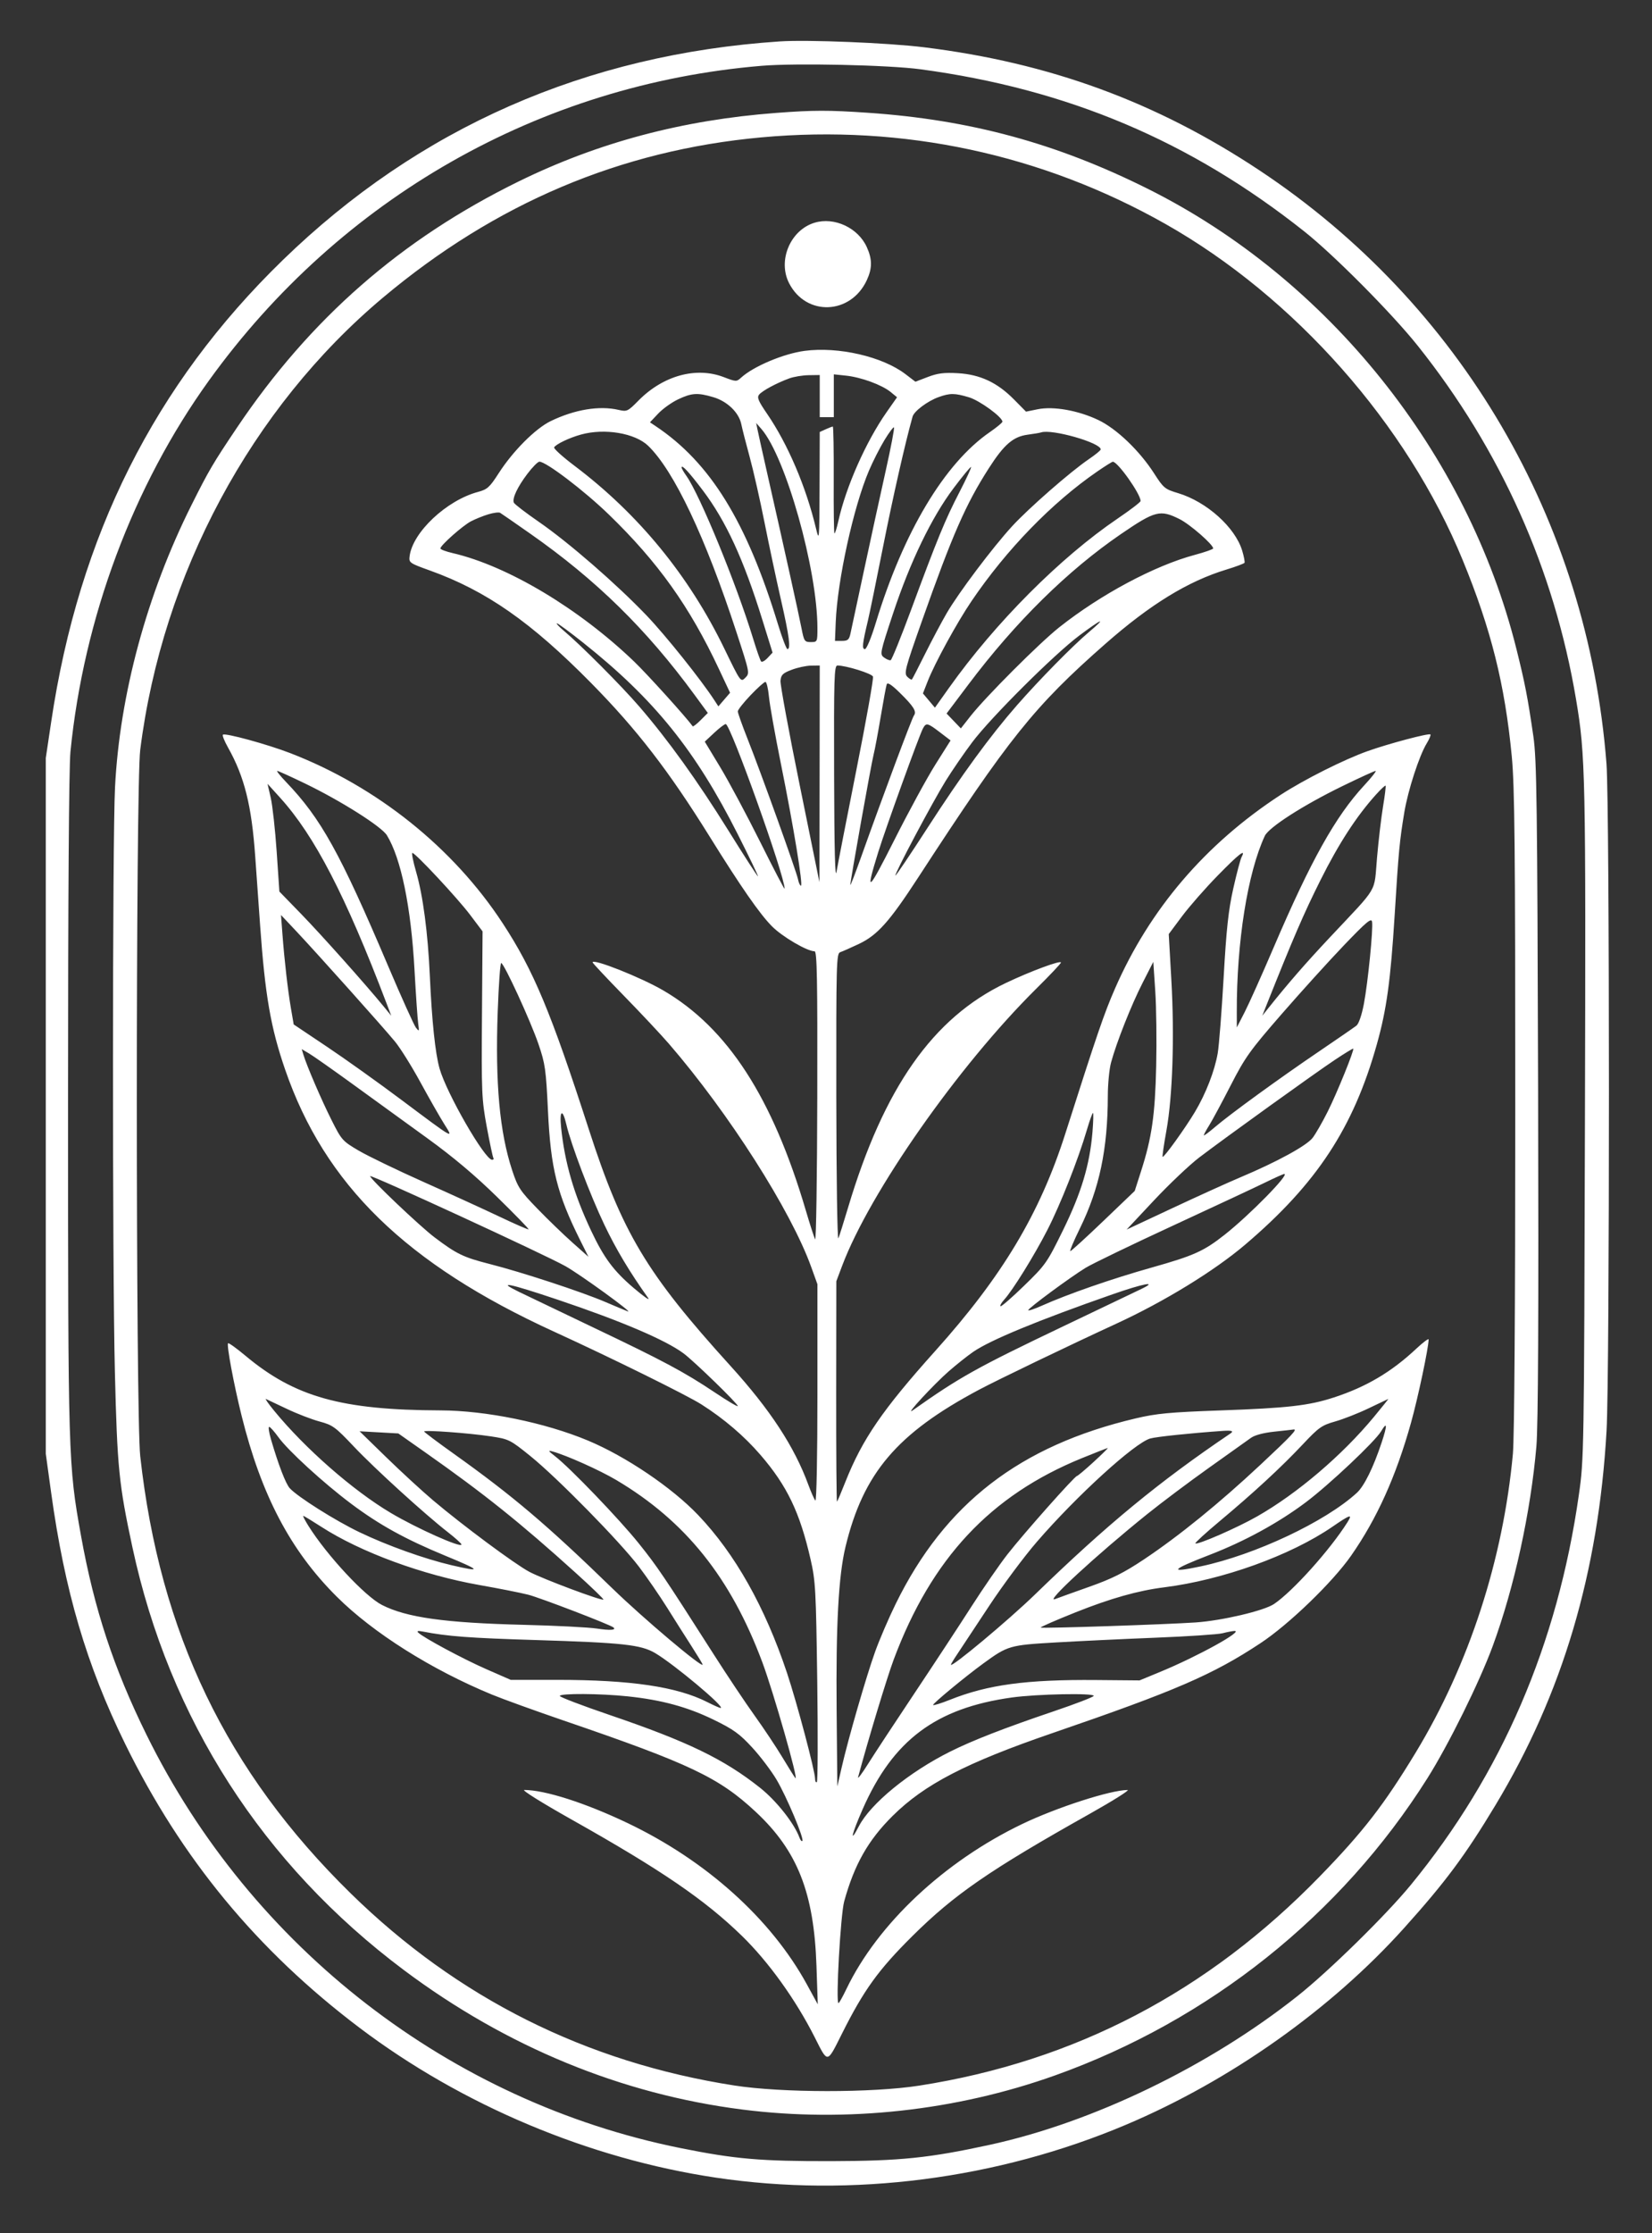 <svg xmlns="http://www.w3.org/2000/svg" xmlns:xlink="http://www.w3.org/1999/xlink" width="370" zoomAndPan="magnify" viewBox="0 0 277.5 375" height="500" preserveAspectRatio="xMidYMid meet" version="1.0"><rect x="0" y="0" width="277.5" height="375" fill="#333333" stroke="none"/><path fill="#ffffff" d="M 131.012 6.953 C 98.422 9.121 70.352 21.469 47.477 43.695 C 25.957 64.605 13.266 89.902 8.602 121.191 L 7.691 127.285 L 7.691 244.117 L 8.586 250.609 C 10.863 267.129 14.535 279.598 21.02 292.82 C 30.457 312.07 43.18 327.48 60.344 340.461 C 77.594 353.508 98.965 362.492 120.289 365.668 C 143.125 369.07 167.539 365.918 189.148 356.777 C 206.695 349.359 223.59 337.406 235.906 323.695 C 242.824 315.996 246.113 311.574 251.203 303.121 C 262.473 284.406 268.508 264.078 269.867 240.238 C 270.406 230.766 270.398 135.258 269.855 128.25 C 266.707 87.461 245.387 51.031 211.539 28.59 C 194.215 17.105 176.32 10.543 155.207 7.938 C 149.215 7.195 135.648 6.645 131.012 6.953 M 127.926 11.051 C 90.707 14.168 57.191 33.25 35.102 63.895 C 22.344 81.598 14.055 103.801 11.832 126.246 C 11.578 128.816 11.43 150.648 11.43 185.297 C 11.43 244.848 11.461 245.969 13.609 257.887 C 15.82 270.176 19.094 280.109 24.621 291.32 C 42.254 327.102 75.641 352.918 114.348 360.707 C 123.504 362.551 127.766 362.918 139.668 362.891 C 151.215 362.863 156.086 362.363 166.219 360.16 C 183.602 356.383 203.09 346.965 217.996 335.137 C 223.25 330.969 232.867 321.535 236.996 316.496 C 252.254 297.891 261.637 276.121 265.215 251 C 266.074 244.98 266.09 244.184 266.234 188.457 C 266.391 129.848 266.328 126.883 264.742 117.434 C 261.074 95.625 252.059 75.492 238.148 58.055 C 233.852 52.664 224.082 42.824 219.129 38.891 C 199.945 23.66 179.336 14.953 154.617 11.633 C 149.23 10.91 133.656 10.57 127.926 11.051 M 130.422 18.957 C 114.652 20.141 100.477 23.914 87.082 30.488 C 67.375 40.164 52.117 53.5 39.797 71.82 C 35.789 77.785 35.07 79 32.168 84.805 C 24.684 99.742 20.113 116.613 19.32 132.203 C 18.879 140.93 18.859 212.613 19.297 230.352 C 19.695 246.5 19.969 249.234 22.25 259.844 C 28.449 288.664 44.145 313.082 67.879 330.836 C 85.07 343.699 104.41 351.656 124.719 354.23 C 142.188 356.445 160.578 354.438 177.203 348.504 C 203.117 339.254 225.305 321.559 239.773 298.598 C 243.328 292.961 248.5 282.5 250.738 276.422 C 254.359 266.582 257.121 253.961 258.082 242.848 C 258.379 239.379 258.469 220.836 258.367 182.949 C 258.234 134.91 258.137 127.527 257.578 123.684 C 256.609 117.02 256.172 114.777 254.73 108.988 C 246.512 76.062 223.113 46.844 192.848 31.727 C 177.488 24.051 162.953 20.102 145.762 18.934 C 139.145 18.484 136.664 18.488 130.422 18.957 M 127.867 23.07 C 104.223 25.234 83.227 34.125 64.336 49.969 C 42.234 68.512 27.281 96.352 23.555 125.91 C 22.793 131.938 22.797 237.645 23.555 244.512 C 26.844 274.199 38.055 297.488 58.891 317.91 C 76.824 335.488 98.422 346.305 123.344 350.188 C 131.348 351.434 146.512 351.445 154.418 350.211 C 180.52 346.137 202.816 334.492 221.695 315.078 C 228.961 307.609 232.477 303.074 237.809 294.281 C 246.754 279.527 252.492 261.898 254.133 244.117 C 254.379 241.441 254.531 219.434 254.531 186.453 C 254.531 142.188 254.43 132.078 253.945 126.996 C 252.789 114.941 250.469 105.656 245.703 94.055 C 236.328 71.211 217.465 49.887 195.785 37.617 C 175.055 25.887 151.703 20.883 127.867 23.07 M 136.832 37.398 C 132.762 38.625 130.602 43.738 132.547 47.547 C 135.41 53.156 142.91 52.867 145.609 47.039 C 146.531 45.047 146.531 43.531 145.602 41.488 C 144.133 38.25 140.152 36.395 136.832 37.398 M 135.145 58.918 C 131.633 59.383 126.566 61.52 124.504 63.402 C 123.719 64.121 123.652 64.117 121.555 63.316 C 116.914 61.543 111.375 63.074 107.242 67.27 C 105.461 69.078 105.305 69.152 103.934 68.832 C 100.68 68.074 96.539 68.758 92.504 70.711 C 89.945 71.953 86.18 75.723 83.785 79.441 C 82.246 81.836 81.859 82.184 80.285 82.605 C 75.012 84.016 69.301 89.383 68.805 93.402 C 68.668 94.484 68.785 94.566 72.203 95.793 C 81.676 99.199 89.207 104.453 99.289 114.684 C 106.98 122.488 112.324 129.41 119.199 140.465 C 124.465 148.938 127.637 153.5 129.691 155.559 C 131.434 157.309 135.586 159.738 136.832 159.738 C 137.242 159.738 137.328 164.449 137.285 184.207 C 137.254 197.664 137.094 208.418 136.926 208.105 C 136.758 207.789 136.062 205.637 135.379 203.32 C 129.777 184.293 122.227 172.625 111.434 166.32 C 107.684 164.125 99.543 160.895 99.543 161.598 C 99.543 161.719 101.895 164.227 104.766 167.168 C 107.641 170.113 111.062 173.762 112.371 175.277 C 122.418 186.902 132.867 203.293 136.273 212.77 L 137.309 215.645 L 137.309 233.992 C 137.309 244.523 137.16 252.18 136.961 251.965 C 136.773 251.762 136.246 250.574 135.789 249.332 C 133.434 242.906 129.363 236.695 122.711 229.367 C 108.605 213.828 104.535 207.031 98.91 189.637 C 92.523 169.891 89.621 162.941 84.434 155.02 C 76.137 142.348 63.32 132.086 48.754 126.461 C 44.91 124.977 37.781 123.027 37.441 123.371 C 37.316 123.492 37.703 124.457 38.297 125.512 C 41.059 130.426 42.266 135.246 42.871 143.809 L 43.695 155.414 C 44.531 167.148 45.473 172.574 47.898 179.605 C 54.555 198.926 68.223 212.242 93.055 223.602 C 102.73 228.027 115.398 234.277 117.836 235.832 C 121.633 238.246 125.023 241.152 127.75 244.312 C 132.215 249.492 134.352 253.945 136.156 261.828 C 136.992 265.477 137.07 266.93 137.281 282.41 C 137.402 291.574 137.371 299.152 137.211 299.25 C 137.047 299.352 136.914 299.094 136.914 298.68 C 136.914 297.395 133.852 285.859 132.191 280.887 C 128.484 269.805 123.484 260.922 117.281 254.41 C 112.883 249.793 105.145 244.562 98.766 241.895 C 91.547 238.879 81.621 236.852 73.977 236.828 C 57.363 236.773 49.523 234.578 41.246 227.664 C 39.738 226.402 38.418 225.453 38.312 225.559 C 38.039 225.836 39.262 232.391 40.578 237.703 C 43.887 251.047 48.789 260.367 56.574 268.113 C 62.668 274.18 72.473 280.363 82.637 284.551 C 84.477 285.309 89.879 287.262 94.633 288.891 C 115.941 296.18 120.777 298.48 126.965 304.258 C 133.957 310.785 136.73 317.824 137.148 330.07 L 137.367 336.559 L 135.539 333.215 C 129.512 322.199 118.586 312.383 105.332 306.082 C 98.273 302.723 91.52 300.566 88.07 300.566 C 87.574 300.566 91.051 302.738 96.02 305.535 C 111.086 314.008 118.426 319.023 124.652 325.094 C 129.117 329.449 133.66 335.777 136.84 342.066 C 139.098 346.543 138.883 346.57 141.445 341.461 C 145.109 334.152 147.531 330.793 153.207 325.152 C 160.289 318.113 166.215 314.027 183.117 304.535 C 187 302.352 189.832 300.566 189.41 300.57 C 186.555 300.578 177.535 303.488 171.727 306.273 C 158.617 312.562 147.434 323.051 142.184 333.977 C 141.559 335.281 140.957 336.355 140.848 336.359 C 140.363 336.371 141.195 321.488 141.805 319.273 C 143.512 313.09 145.828 309 149.945 304.918 C 155.293 299.613 162.289 295.992 176.867 290.988 C 197.449 283.922 203.723 281.211 211.727 275.922 C 216.512 272.762 223.84 265.691 226.953 261.23 C 231.289 255.02 234.508 247.887 237.016 238.914 C 238.195 234.703 239.977 226.273 239.977 224.914 C 239.977 224.703 239.047 225.402 237.91 226.465 C 233.723 230.387 229.512 232.879 224.078 234.652 C 219.863 236.031 216.285 236.438 204.965 236.836 C 196.5 237.137 194.293 237.344 190.805 238.164 C 171.312 242.754 158.73 252.465 150.469 269.293 C 149.297 271.672 147.738 275.301 147 277.355 C 145.504 281.516 142.477 291.988 141.371 296.828 L 140.652 299.977 L 140.535 287.191 C 140.406 272.922 140.855 264.59 142.02 259.762 C 145.004 247.367 150.676 240.695 164.449 233.363 C 167.652 231.66 179.398 226.012 187.539 222.258 C 195.621 218.531 203.988 213.398 209.176 208.984 C 221.172 198.777 227.34 189.395 231.281 175.355 C 232.922 169.512 233.59 164.664 234.273 153.645 C 234.934 142.93 235.094 141.238 235.891 136.426 C 236.512 132.691 238.395 126.887 239.668 124.809 C 240.102 124.094 240.379 123.426 240.277 123.328 C 240.027 123.074 233.281 124.863 229.746 126.121 C 225.734 127.547 219.039 130.914 215.102 133.48 C 202.469 141.723 193.09 152.699 187.277 166.039 C 185.457 170.211 184.305 173.578 178.93 190.422 C 174.66 203.789 168.375 214.285 157.129 226.816 C 148.242 236.719 144.859 241.648 142.004 248.836 C 141.32 250.57 140.688 252.062 140.598 252.156 C 140.512 252.25 140.449 243.961 140.461 233.734 L 140.484 215.145 L 141.461 212.551 C 146.102 200.219 161 178.957 174.051 166.039 C 176.344 163.773 178.219 161.785 178.219 161.625 C 178.219 161.191 173.047 163.109 168.961 165.059 C 156.723 170.891 148.457 182.66 142.445 202.812 C 141.734 205.195 141.008 207.496 140.832 207.926 C 140.652 208.359 140.496 197.777 140.48 184.41 C 140.457 161.602 140.496 160.094 141.145 159.887 C 141.52 159.762 142.93 159.141 144.273 158.504 C 147.395 157.023 149.398 154.781 154.223 147.367 C 169.496 123.895 173.727 118.613 185.676 108.113 C 193.25 101.461 199.551 97.598 206.051 95.625 C 207.617 95.148 208.969 94.641 209.051 94.5 C 209.129 94.359 208.957 93.449 208.664 92.473 C 207.477 88.539 202.684 84.242 197.875 82.801 C 195.68 82.145 195.445 81.953 193.883 79.52 C 191.422 75.684 187.559 71.984 184.477 70.52 C 181.109 68.918 176.945 68.18 174.305 68.723 L 172.348 69.121 L 170.324 67.074 C 167.516 64.23 164.637 62.883 160.91 62.668 C 158.59 62.531 157.512 62.668 155.863 63.297 L 153.766 64.098 L 152.086 62.816 C 148.23 59.871 140.816 58.168 135.145 58.918 M 132.566 63.543 C 130.434 64.328 128.066 65.602 127.523 66.254 C 127.125 66.734 127.359 67.305 128.863 69.5 C 132.344 74.586 135.402 81.75 137.07 88.738 C 137.613 91.008 137.637 90.746 137.668 81.816 L 137.699 72.539 L 138.703 72.082 C 139.254 71.832 139.789 71.625 139.895 71.625 C 140 71.625 140.07 75.625 140.047 80.512 C 140.023 85.402 140.078 89.473 140.168 89.562 C 140.254 89.652 140.555 88.707 140.832 87.461 C 142.113 81.715 145.469 74.152 148.926 69.215 L 150.684 66.707 L 149.602 65.82 C 148.141 64.625 144.648 63.344 142.125 63.078 L 140.062 62.859 L 140.062 70.051 L 137.699 70.051 L 137.699 62.973 L 135.832 63 C 134.805 63.016 133.336 63.258 132.566 63.543 M 113.902 67.059 C 112.82 67.57 111.316 68.648 110.559 69.453 L 109.18 70.914 L 110.152 71.566 C 119.301 77.676 125.41 87.57 130.664 104.766 C 131.375 107.094 132.098 108.996 132.273 108.996 C 132.863 108.996 132.582 106.828 131.188 100.734 C 130.422 97.383 129.18 91.539 128.426 87.754 C 127.676 83.969 126.551 79.012 125.93 76.738 C 125.309 74.469 124.676 71.988 124.523 71.23 C 124.129 69.285 122.176 67.391 119.84 66.699 C 117.188 65.91 116.199 65.969 113.902 67.059 M 157.664 66.68 C 155.824 67.336 153.551 69.039 153.293 69.953 C 152.047 74.383 149.961 83.586 148.32 91.883 C 147.207 97.508 146.062 103.086 145.777 104.273 C 144.855 108.125 144.762 108.996 145.289 108.996 C 145.566 108.996 146.352 107.094 147.121 104.57 C 151.754 89.344 158.66 77.797 166.27 72.559 C 167.43 71.758 168.383 70.969 168.383 70.809 C 168.383 70.035 164.543 67.238 162.746 66.707 C 160.359 65.996 159.586 65.992 157.664 66.68 M 127.219 72.02 C 127.324 72.559 128.129 76.188 129.012 80.082 C 131.773 92.266 134.191 103.199 134.648 105.555 C 135.059 107.668 135.156 107.816 136.195 107.816 C 137.293 107.816 137.309 107.781 137.309 105.469 C 137.309 95.633 131.973 76.703 127.883 72.016 L 127.023 71.035 Z M 148.57 73.902 C 147.793 75.18 146.617 77.496 145.957 79.051 C 143.363 85.145 140.668 97.438 140.383 104.473 L 140.258 107.617 L 141.422 107.617 C 142.395 107.617 142.629 107.426 142.848 106.438 C 142.992 105.789 144.016 101.012 145.125 95.816 C 146.234 90.625 147.867 83.133 148.754 79.168 C 149.641 75.207 150.277 71.875 150.172 71.77 C 150.066 71.664 149.344 72.625 148.57 73.902 M 97.578 72.973 C 95.633 73.512 93.422 74.566 93.082 75.117 C 92.965 75.312 94.5 76.703 96.5 78.211 C 107.246 86.312 115.75 96.688 121.684 108.938 C 124.402 114.543 124.426 114.578 125.191 113.812 C 125.957 113.047 125.945 112.996 123.723 106.199 C 118.488 90.184 113.223 79.066 108.887 74.867 C 106.672 72.723 101.559 71.867 97.578 72.973 M 174.875 72.609 C 174.656 72.684 173.633 72.859 172.594 72.996 C 170.184 73.324 168.645 74.656 166.102 78.625 C 162.211 84.695 159.984 89.789 154.816 104.414 C 152.043 112.258 151.832 113.066 152.402 113.637 C 152.742 113.98 153.094 114.18 153.184 114.086 C 153.273 113.992 154.27 112.055 155.402 109.781 C 156.535 107.512 158.168 104.438 159.035 102.949 C 161.023 99.527 166.746 91.926 170.012 88.367 C 172.785 85.344 179.84 79.176 182.906 77.098 C 183.996 76.359 184.891 75.625 184.895 75.469 C 184.934 74.348 176.68 71.992 174.875 72.609 M 88.57 79.59 C 86.914 81.785 86.027 83.668 86.309 84.398 C 86.402 84.645 88.312 86.109 90.555 87.656 C 95.547 91.105 103.574 98.082 108.621 103.359 C 111.809 106.695 117.801 114.184 120.039 117.641 L 120.672 118.613 L 121.652 117.473 L 122.637 116.328 L 120.777 112.367 C 115.844 101.844 110.523 94.383 102.223 86.352 C 98.102 82.367 91.727 77.52 90.609 77.523 C 90.344 77.523 89.426 78.457 88.57 79.59 M 184.316 79.172 C 176.684 84.426 169.051 92.293 163.184 100.953 C 160.738 104.559 157.027 111.348 155.836 114.387 L 155.031 116.438 L 156.039 117.633 L 157.047 118.832 L 159.426 115.484 C 167.211 104.539 178.113 93.605 187.758 87.062 C 189.867 85.633 191.594 84.312 191.594 84.125 C 191.594 82.945 187.738 77.504 186.926 77.535 C 186.789 77.543 185.613 78.277 184.316 79.172 M 114.492 78.5 C 114.492 78.652 114.859 79.297 115.309 79.926 C 117.559 83.09 123.711 98.086 126.504 107.227 C 127.098 109.172 127.703 110.902 127.848 111.066 C 127.996 111.23 128.488 110.965 128.941 110.477 L 129.773 109.586 L 128.031 103.988 C 124.891 93.883 121.957 87.52 118.074 82.367 C 115.77 79.305 114.492 77.926 114.492 78.5 M 160.164 81.996 C 156.488 86.887 152.895 94.324 150.02 102.992 C 147.809 109.676 147.766 109.871 148.512 110.414 C 148.93 110.723 149.426 110.922 149.613 110.859 C 149.801 110.797 151.328 107.031 153.008 102.496 C 157.441 90.5 158.777 87.25 161.148 82.672 C 162.312 80.418 163.199 78.504 163.117 78.422 C 163.031 78.336 161.703 79.945 160.164 81.996 M 82.039 86.359 C 81.172 86.621 79.863 87.148 79.125 87.531 C 77.715 88.266 73.977 91.582 73.977 92.094 C 73.977 92.262 74.906 92.613 76.039 92.875 C 85.289 95.027 97.293 102.207 106.566 111.129 C 108.75 113.234 115.277 120.445 116.359 121.957 C 116.426 122.055 117.027 121.59 117.691 120.926 L 118.898 119.719 L 116.625 116.617 C 108.562 105.625 100.168 97.395 89.121 89.648 C 86.523 87.828 84.223 86.234 84.008 86.109 C 83.789 85.984 82.906 86.098 82.039 86.359 M 188.348 89.641 C 179.359 95.781 170.574 104.434 162.676 114.934 L 159.004 119.812 L 161.402 122.312 L 163 120.277 C 165.547 117.031 174.586 107.984 177.938 105.328 C 184.902 99.812 193.957 94.977 200.707 93.172 C 202.398 92.719 203.785 92.23 203.785 92.09 C 203.785 91.434 199.891 88.039 198.129 87.16 C 194.879 85.543 194.039 85.758 188.348 89.641 M 181.289 106.727 C 177.047 109.906 166.441 120.473 163.305 124.645 C 161.957 126.434 159.953 129.355 158.848 131.133 C 156.637 134.699 150.203 146.805 150.414 147.016 C 150.484 147.086 152.918 143.473 155.816 138.988 C 161.59 130.051 166.309 123.594 170.824 118.43 C 174.625 114.094 180.199 108.422 182.938 106.117 C 186.023 103.516 185.129 103.848 181.289 106.727 M 94.711 105.918 C 97.582 108.332 104.355 115.125 107.379 118.633 C 112.215 124.234 117.168 131.125 122.348 139.449 C 124.984 143.688 127.223 147.152 127.32 147.152 C 127.418 147.152 125.891 143.973 123.93 140.09 C 116.812 125.988 109.906 117.426 97.988 107.941 C 95.727 106.141 93.73 104.668 93.551 104.668 C 93.371 104.668 93.895 105.23 94.711 105.918 M 132.98 112.469 C 131.48 113.039 131.195 113.324 131.105 114.316 C 131.051 114.957 132.5 122.832 134.328 131.812 L 137.648 148.137 L 137.676 129.941 L 137.699 111.75 L 136.227 111.77 C 135.414 111.781 133.953 112.098 132.98 112.469 M 140.113 130.141 C 140.148 142.754 140.277 147.848 140.523 146.367 C 140.723 145.176 142.23 137.445 143.871 129.191 C 145.516 120.934 146.762 113.922 146.641 113.609 C 146.441 113.094 142.129 111.75 140.668 111.75 C 140.129 111.75 140.066 113.797 140.113 130.141 M 126.07 116.746 C 124.895 117.98 123.934 119.199 123.934 119.457 C 123.934 119.715 124.66 121.758 125.547 124 C 127.82 129.734 133.77 146.289 134.039 147.617 C 134.16 148.227 134.387 148.727 134.539 148.727 C 134.934 148.727 133.293 138.742 131.18 128.281 C 130.199 123.422 129.289 118.332 129.164 116.973 C 129.035 115.613 128.77 114.504 128.57 114.504 C 128.371 114.504 127.246 115.512 126.07 116.746 M 148.945 114.926 C 148.84 115.234 148.383 117.699 147.93 120.402 C 147.477 123.109 146.945 125.941 146.75 126.695 C 146.352 128.23 142.801 148.094 142.836 148.602 C 142.848 148.777 143.648 146.711 144.613 144.004 C 148.398 133.395 153.188 120.578 153.527 120.133 C 154.023 119.484 153.457 118.59 151.121 116.301 C 149.719 114.934 149.082 114.527 148.945 114.926 M 119.965 123.059 L 118.387 124.535 L 121 128.859 C 122.438 131.242 125.453 136.883 127.707 141.398 C 129.957 145.914 131.801 149.441 131.801 149.238 C 131.801 147.012 122.703 121.582 121.906 121.582 C 121.707 121.582 120.832 122.246 119.965 123.059 M 155.027 122.336 C 154.398 123.512 148.773 139.07 147.523 143.094 C 145.297 150.254 145.77 149.898 150.227 141.055 C 152.625 136.297 155.734 130.586 157.133 128.367 L 159.676 124.332 L 157.875 122.957 C 155.793 121.367 155.57 121.32 155.027 122.336 M 48.062 131.32 C 53.918 137.43 57.125 143.215 65.168 162.141 C 67.43 167.465 69.547 172.156 69.867 172.566 C 70.41 173.258 70.438 173.211 70.254 171.934 C 70.141 171.176 69.863 167.105 69.629 162.887 C 69.051 152.328 67.371 144.141 64.992 140.262 C 64.094 138.797 57.293 134.492 51.277 131.582 C 48.855 130.41 46.738 129.449 46.574 129.449 C 46.406 129.449 47.078 130.293 48.062 131.32 M 225.516 131.992 C 218.945 135.188 213.129 138.918 212.457 140.367 C 209.57 146.57 207.719 158.203 207.754 169.969 L 207.758 172.523 L 209.07 169.969 C 209.793 168.562 211.988 163.668 213.945 159.094 C 220.195 144.492 224.332 137.09 229.129 131.91 C 230.383 130.559 231.254 129.449 231.07 129.449 C 230.883 129.449 228.383 130.594 225.516 131.992 M 45.48 133.973 C 45.777 135.273 46.227 139.344 46.477 143.023 L 46.93 149.707 L 50.562 153.445 C 53.914 156.891 61.395 165.273 64.441 168.992 L 65.723 170.559 L 64.898 168.395 C 58.035 150.367 52.844 140.348 47.074 133.973 L 44.938 131.613 Z M 231.168 133.391 C 227.863 137.047 224.879 141.645 221.781 147.848 C 218.988 153.438 217.254 157.453 212.66 168.984 L 212.035 170.559 L 213.121 169.195 C 216.477 165 219.285 161.777 223.41 157.379 C 231.699 148.547 230.777 150.109 231.312 144.004 C 231.566 141.082 232.023 137.203 232.328 135.375 C 232.633 133.551 232.82 132 232.746 131.926 C 232.672 131.852 231.961 132.512 231.168 133.391 M 69.902 146.41 C 71.051 150.367 71.879 156.66 72.203 163.871 C 72.547 171.469 73.109 176.848 73.832 179.41 C 75.004 183.57 81.441 194.75 82.664 194.75 C 82.887 194.75 82.98 194.605 82.871 194.43 C 82.762 194.254 82.266 191.906 81.766 189.219 C 80.914 184.613 80.867 183.5 80.961 170.359 L 81.062 156.395 L 78.992 153.648 C 76.863 150.82 69.773 143.219 69.266 143.219 C 69.109 143.219 69.395 144.656 69.902 146.41 M 204.516 147.055 C 202.457 149.164 199.77 152.23 198.547 153.867 L 196.324 156.848 L 196.758 164.488 C 197.301 174.004 196.973 184.098 195.938 189.812 C 195.508 192.18 195.219 194.18 195.293 194.254 C 195.488 194.453 199.105 189.426 200.738 186.688 C 202.566 183.617 204.043 179.805 204.551 176.852 C 204.773 175.555 205.219 169.844 205.543 164.16 C 206.004 156.008 206.344 152.852 207.16 149.211 C 207.73 146.672 208.359 144.285 208.562 143.906 C 209.363 142.402 208.09 143.395 204.516 147.055 M 47.438 156.789 C 47.777 161.301 48.34 166.203 48.871 169.324 L 49.336 172.023 L 54.867 175.727 C 57.914 177.762 63.59 181.812 67.484 184.73 C 76.418 191.414 76.25 191.32 74.637 188.77 C 73.914 187.621 72.117 184.473 70.641 181.77 C 69.168 179.062 67.234 175.969 66.344 174.891 C 64.355 172.473 53.324 160.148 49.793 156.395 L 47.203 153.645 Z M 225.773 158.711 C 223.262 161.332 218.551 166.531 215.305 170.262 C 209.957 176.406 209.148 177.535 206.727 182.258 C 205.254 185.125 203.637 188.133 203.129 188.941 C 202.625 189.746 202.215 190.508 202.215 190.633 C 202.215 190.758 203.055 190.141 204.082 189.258 C 206.609 187.094 214.969 181.02 221.684 176.473 C 224.715 174.418 227.488 172.504 227.852 172.219 C 228.246 171.906 228.746 170.441 229.102 168.57 C 229.789 164.945 230.68 155.996 230.477 154.777 C 230.363 154.09 229.543 154.777 225.773 158.711 M 83.605 169.867 C 83.172 181.887 83.926 190.137 86.035 196.52 C 86.98 199.387 87.359 199.961 90.262 202.949 C 92.012 204.758 94.664 207.316 96.148 208.637 L 98.848 211.039 L 97.48 208.305 C 93.562 200.457 92.504 196.223 92.047 186.547 C 91.715 179.578 91.582 178.629 90.457 175.336 C 89.125 171.422 84.652 161.707 84.188 161.707 C 84.027 161.707 83.766 165.379 83.605 169.867 M 191.926 165.051 C 190.039 168.746 187.539 175.055 186.629 178.426 C 186.336 179.508 186.094 182.012 186.09 183.988 C 186.078 192.941 184.68 199.582 181.406 206.254 C 180.371 208.363 179.641 210.09 179.785 210.09 C 179.93 210.09 182.426 207.816 185.328 205.035 L 190.609 199.98 L 191.668 196.676 C 193.484 191.027 194.027 187.246 194.215 179.016 C 194.309 174.797 194.242 169.133 194.059 166.426 L 193.73 161.512 Z M 224.242 177.961 C 220.816 180.242 205.742 191.086 201.426 194.375 C 199.805 195.613 196.402 198.84 193.863 201.543 L 189.25 206.465 L 197.012 202.832 C 201.277 200.836 206.363 198.531 208.309 197.711 C 214.484 195.113 219.484 192.383 220.496 191.062 C 221.016 190.379 222.152 188.398 223.023 186.66 C 224.598 183.516 227.543 176.254 227.312 176.086 C 227.246 176.039 225.863 176.883 224.242 177.961 M 50.965 177.102 C 51.551 179.02 53.988 184.688 55.684 188.062 C 57.387 191.453 57.527 191.609 60.297 193.234 C 61.871 194.152 66.785 196.523 71.223 198.504 C 75.656 200.48 81.395 203.105 83.969 204.328 C 86.547 205.555 88.715 206.496 88.789 206.426 C 88.859 206.352 86.488 203.91 83.512 201 C 79.82 197.383 76.109 194.262 71.812 191.152 C 67.652 188.141 63.5 185.129 59.344 182.117 C 55.949 179.652 52.613 177.309 51.926 176.902 L 50.684 176.168 Z M 94.254 189.34 C 94.871 195.277 96.398 200.516 99.301 206.672 C 101.445 211.215 103.078 213.41 106.43 216.262 C 108.16 217.738 109.258 218.5 108.875 217.957 C 105.754 213.578 103.469 209.75 101.516 205.652 C 99.121 200.629 95.898 192.121 95.133 188.812 C 94.504 186.082 93.949 186.414 94.254 189.34 M 182.57 189.734 C 181.129 194.664 178.125 202.262 175.926 206.551 C 173.738 210.824 170.086 216.707 168.668 218.25 C 168.223 218.738 167.949 219.227 168.059 219.34 C 168.172 219.453 169.957 217.906 172.023 215.898 C 175.637 212.391 175.883 212.039 178.574 206.551 C 181.637 200.305 183.047 195.605 183.508 190.129 C 183.656 188.344 183.695 186.883 183.594 186.883 C 183.492 186.883 183.031 188.164 182.57 189.734 M 62.176 197.492 C 62.176 197.977 70.52 205.902 72.992 207.77 C 76.711 210.578 77.836 211.121 82.234 212.242 C 87.66 213.621 97.75 216.934 101.707 218.633 C 103.438 219.375 105.121 220.078 105.445 220.199 C 106.613 220.637 97.457 213.996 94.965 212.602 C 91.453 210.637 62.176 197.145 62.176 197.492 M 212.637 198.508 C 211.121 199.254 204.129 202.52 197.098 205.773 C 190.066 209.023 183.43 212.227 182.348 212.895 C 179.688 214.531 172.742 219.66 172.723 220 C 172.715 220.152 173.727 219.82 174.973 219.262 C 179.383 217.289 186.766 214.727 193.496 212.832 C 200.551 210.844 202.227 210.09 205.75 207.305 C 209.949 203.984 216.734 197.062 215.719 197.133 C 215.539 197.145 214.152 197.766 212.637 198.508 M 87.152 216.914 C 88.668 217.652 94.348 220.371 99.777 222.961 C 111.465 228.527 114.965 230.398 120.098 233.832 C 122.207 235.246 123.934 236.266 123.934 236.102 C 123.934 235.703 116.617 228.594 114.84 227.27 C 111.812 225.008 104.34 221.824 93.645 218.227 C 85.441 215.473 83.312 215.043 87.152 216.914 M 186.871 217.34 C 174.375 221.707 166.367 225.012 163.492 226.988 C 162.523 227.656 160.668 229.129 159.375 230.258 C 156.855 232.461 151.898 237.82 153.285 236.84 C 161.199 231.246 164.066 229.645 178.633 222.695 C 185.004 219.652 190.922 216.824 191.789 216.406 C 194.605 215.047 192.035 215.535 186.871 217.34 M 46.039 236.875 C 51.242 243.227 59.273 250.262 65.625 254.035 C 69.977 256.625 77.516 259.992 77.516 259.348 C 77.516 259.188 76.496 258.262 75.254 257.297 C 71.34 254.25 62.898 246.566 59.422 242.883 C 56.336 239.617 55.891 239.289 53.68 238.695 C 52.363 238.344 49.887 237.387 48.176 236.57 C 46.461 235.754 44.891 235.012 44.68 234.918 C 44.469 234.824 45.078 235.707 46.039 236.875 M 229.945 236.457 C 228.215 237.293 225.672 238.293 224.293 238.684 C 222.012 239.332 221.523 239.68 218.832 242.543 C 215.266 246.34 210.562 250.684 204.863 255.445 C 202.531 257.395 200.703 259.062 200.797 259.16 C 201.109 259.469 207.785 256.559 211.141 254.648 C 217.91 250.797 225.438 244.387 230.789 237.922 C 232.176 236.246 233.262 234.887 233.203 234.906 C 233.141 234.926 231.676 235.621 229.945 236.457 M 232.008 240.324 C 231 242.027 223.254 249.332 219.336 252.27 C 214.73 255.723 209.055 258.824 203.195 261.086 C 196.656 263.609 196.211 264.184 201.695 263.02 C 210.816 261.09 222.648 255.516 227.93 250.664 C 229.16 249.531 230.695 246.414 232.086 242.223 C 233.055 239.305 233.027 238.602 232.008 240.324 M 45.508 241.66 C 46.758 245.941 47.984 249.137 48.672 249.898 C 49.973 251.332 56.336 255.348 60.383 257.285 C 65.07 259.531 71.297 261.758 75.859 262.828 C 81.047 264.039 80.844 263.723 74.871 261.262 C 68.074 258.457 63.711 256.051 58.918 252.453 C 54.305 248.992 48.359 243.547 46.758 241.316 C 46.074 240.371 45.383 239.594 45.215 239.594 C 45.047 239.594 45.18 240.523 45.508 241.66 M 71.246 240.375 C 71.258 240.484 73.504 242.172 76.234 244.117 C 86.152 251.191 91.918 256.082 102.887 266.738 C 108.094 271.793 118.031 280.176 118.031 279.512 C 118.031 279.414 117.203 278.047 116.195 276.477 C 114.805 274.312 113.43 272.141 112.066 269.961 C 110.805 267.949 108.676 264.852 107.332 263.078 C 104.152 258.887 93.641 248.176 89.121 244.523 C 85.672 241.738 85.496 241.652 82.434 241.188 C 78.738 240.629 71.211 240.082 71.246 240.375 M 205.359 240.273 C 199.852 240.664 194.238 241.254 193.215 241.547 C 190.59 242.301 180.914 251.113 174.199 258.867 C 172.043 261.355 168.418 266.227 166.137 269.688 C 163.859 273.148 161.488 276.738 160.863 277.664 C 160.238 278.59 159.73 279.43 159.73 279.531 C 159.73 280.137 169.418 272.047 173.891 267.707 C 185.969 255.988 194.691 248.805 206.703 240.695 C 207.301 240.293 206.902 240.164 205.359 240.273 M 214.062 240.398 C 212.242 240.59 210.773 240.98 210.129 241.445 C 209.562 241.855 206.391 244.109 203.086 246.461 C 199.781 248.809 195.09 252.328 192.664 254.281 C 184.164 261.121 175.355 269.246 177.234 268.512 C 177.668 268.34 180.234 267.418 182.938 266.461 C 186.816 265.09 188.77 264.109 192.184 261.832 C 198.051 257.914 204.801 252.434 211.715 245.969 C 217.023 241.008 218.062 239.895 217.258 240.039 C 217.098 240.07 215.656 240.23 214.062 240.398 M 64.926 244.742 C 67.414 247.164 70.941 250.406 72.762 251.945 C 77.777 256.18 86.492 262.645 88.922 263.938 C 91.18 265.137 101.102 268.852 101.359 268.594 C 101.438 268.512 99.336 266.488 96.688 264.094 C 87.379 255.684 81.344 250.848 71.523 243.945 L 66.91 240.699 L 63.656 240.516 L 60.402 240.336 Z M 181.758 244.84 C 166.375 251.094 156.465 261.691 150.117 278.684 C 148.984 281.719 145.793 292.258 144.145 298.402 C 144.027 298.836 144.789 297.828 145.832 296.16 C 146.879 294.496 150.387 289.156 153.633 284.297 C 156.879 279.434 161.172 272.898 163.176 269.77 C 165.18 266.641 167.91 262.688 169.242 260.984 C 171.98 257.484 180.52 247.863 180.914 247.836 C 181.051 247.824 182.316 246.762 183.715 245.477 C 185.117 244.188 186.18 243.141 186.078 243.148 C 185.973 243.156 184.031 243.914 181.758 244.84 M 93.25 244.535 C 95.762 246.48 104.02 255.074 107.27 259.125 C 110.406 263.035 111.43 264.547 119.859 277.75 C 122.137 281.32 125.242 285.969 126.762 288.082 C 128.277 290.191 130.391 293.367 131.453 295.133 C 132.512 296.898 133.484 298.445 133.605 298.57 C 134.227 299.188 129.926 284.133 128.055 279.121 C 122.738 264.895 115.145 255.422 103.523 248.523 C 100.754 246.879 95.184 244.383 92.855 243.738 C 92 243.504 92.051 243.605 93.25 244.535 M 51.805 256.215 C 54.926 261.191 61.293 268.035 64.16 269.5 C 68.285 271.605 74.684 272.504 87.941 272.836 C 93.348 272.969 98.902 273.254 100.281 273.465 C 102.492 273.801 103.559 273.73 103.051 273.277 C 102.543 272.824 90.711 268.281 88.727 267.777 C 87.43 267.449 83.785 266.727 80.629 266.172 C 71.008 264.48 60.555 260.637 53.938 256.355 C 52.395 255.359 51.051 254.543 50.945 254.543 C 50.84 254.543 51.227 255.293 51.805 256.215 M 223.848 256.344 C 216.801 261.191 205.344 265.312 195.527 266.543 C 191.172 267.086 186.539 268.398 180.664 270.742 C 177.359 272.062 174.727 273.211 174.812 273.297 C 174.988 273.473 195.867 272.777 200.871 272.434 C 205.301 272.125 212.285 270.484 213.988 269.352 C 217.109 267.27 223.41 260.262 226.332 255.625 C 227.25 254.164 226.852 254.281 223.848 256.344 M 70.238 274.129 C 71.074 274.965 77.773 278.566 81.688 280.281 L 85.793 282.078 L 93.609 282.078 C 105.934 282.078 113.715 283.227 118.793 285.801 C 119.875 286.352 120.887 286.797 121.039 286.797 C 121.996 286.797 113.215 279.438 110.027 277.566 C 107.645 276.172 104.59 275.84 89.992 275.391 C 78.859 275.051 75.133 274.77 71.023 273.965 C 70.234 273.809 69.977 273.863 70.238 274.129 M 205.359 274.25 C 204.602 274.445 199.559 274.781 194.148 274.996 C 188.742 275.211 181.133 275.574 177.242 275.801 C 169.621 276.242 169.273 276.34 165.238 279.277 C 162.188 281.492 156.574 286.133 156.742 286.301 C 156.84 286.398 158.094 286.012 159.531 285.438 C 165.902 282.887 172.426 282.004 184.129 282.105 L 191.418 282.168 L 194.945 280.711 C 201.215 278.121 209.078 273.773 207.328 273.867 C 207.004 273.883 206.117 274.055 205.359 274.25 M 94.035 284.781 C 94.035 284.969 97.797 286.402 102.395 287.969 C 115.539 292.445 121.617 295.387 127.68 300.203 C 130.438 302.398 133.43 306.188 134.301 308.586 C 134.449 308.996 134.664 309.238 134.777 309.129 C 135.121 308.781 132.148 301.715 130.449 298.844 C 129.57 297.359 127.719 294.914 126.336 293.418 C 124.215 291.117 123.199 290.387 119.844 288.754 C 115.469 286.625 111.113 285.441 105.434 284.844 C 100.82 284.359 94.035 284.32 94.035 284.781 M 169.957 285.039 C 157.188 286.82 150.012 292.191 144.906 303.793 C 143.043 308.027 142.652 309.77 144.266 306.664 C 146.246 302.844 152.691 297.578 159.613 294.121 C 163.398 292.23 168.734 290.156 176.938 287.379 C 180.672 286.117 183.727 284.938 183.727 284.762 C 183.727 284.262 174.145 284.457 169.957 285.039 " fill-opacity="1" fill-rule="evenodd"/></svg>